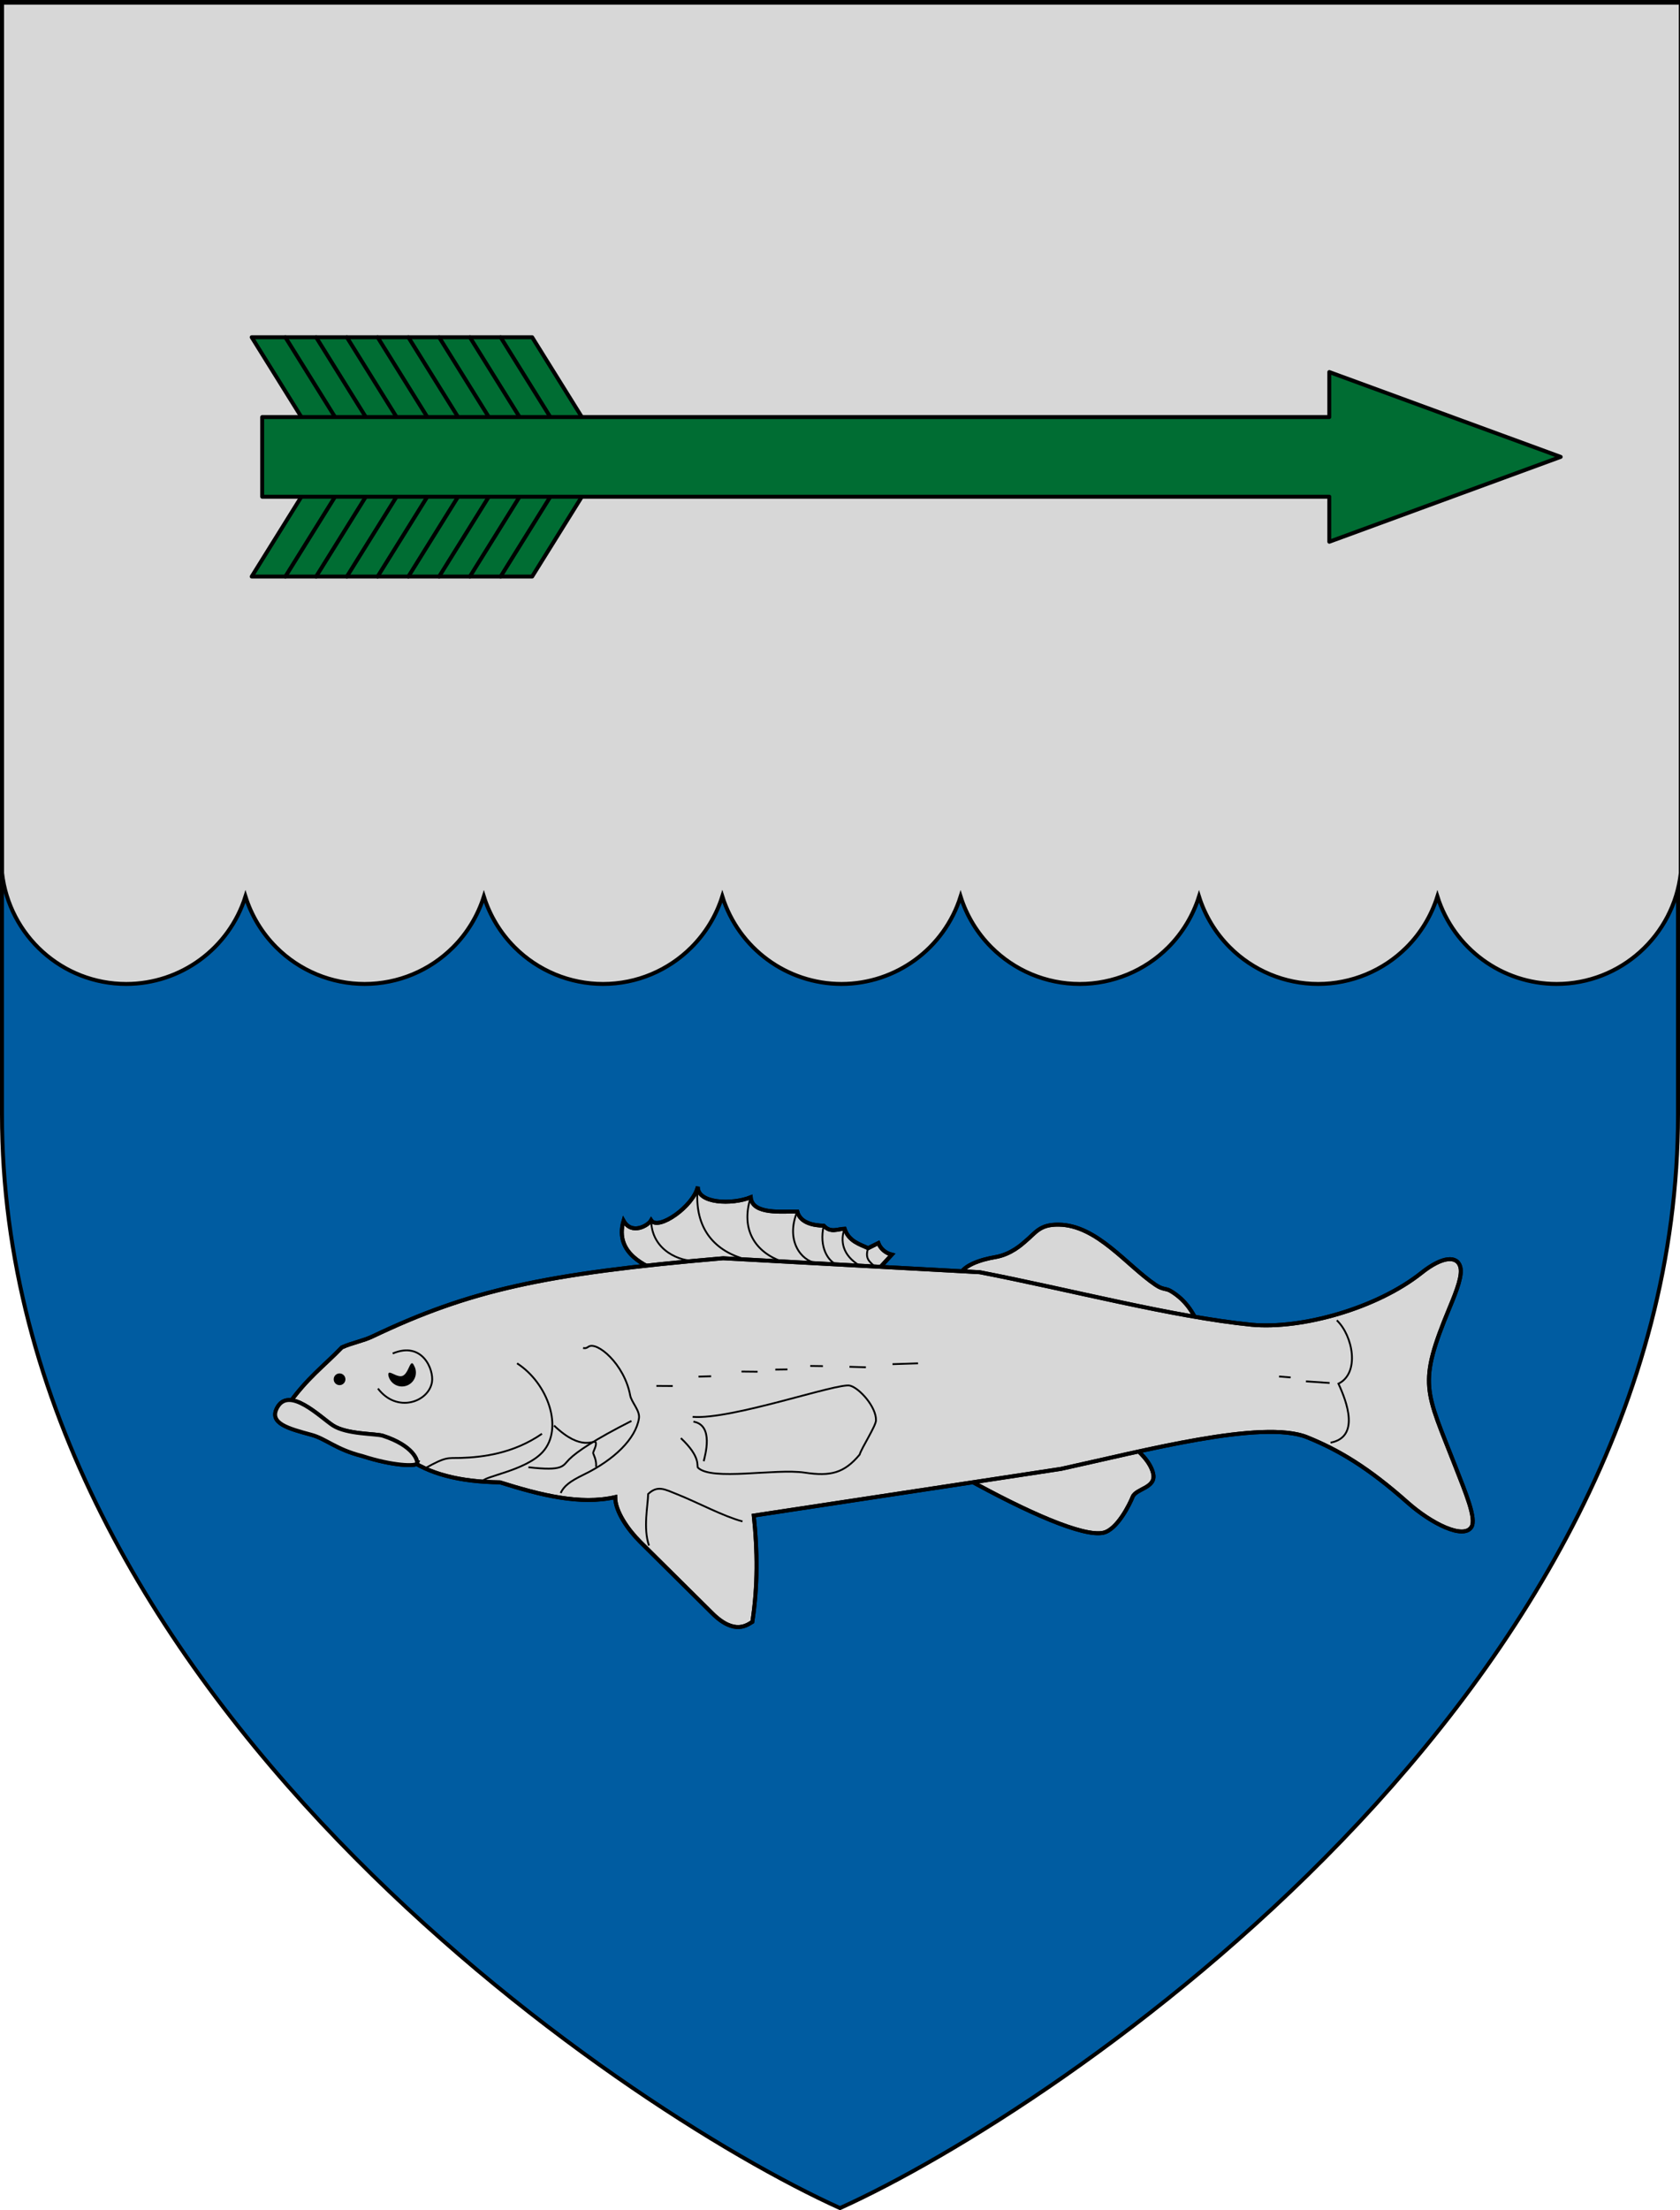 <?xml version="1.0" encoding="UTF-8" standalone="no"?>
<!-- Created with Inkscape (http://www.inkscape.org/) -->

<svg
   xmlns:dc="http://purl.org/dc/elements/1.1/"
   xmlns:cc="http://creativecommons.org/ns#"
   xmlns:rdf="http://www.w3.org/1999/02/22-rdf-syntax-ns#"
   xmlns:svg="http://www.w3.org/2000/svg"
   xmlns="http://www.w3.org/2000/svg"
   xmlns:sodipodi="http://sodipodi.sourceforge.net/DTD/sodipodi-0.dtd"
   xmlns:inkscape="http://www.inkscape.org/namespaces/inkscape"
   width="169.326mm"
   height="222.654mm"
   viewBox="0 0 169.326 222.654"
   version="1.1"
   id="svg8"
   inkscape:version="0.92.3 (2405546, 2018-03-11)"
   sodipodi:docname="HUN Balatonszepezd címer.svg">
  <sodipodi:namedview
     id="base"
     pagecolor="#ffffff"
     bordercolor="#666666"
     borderopacity="1.0"
     inkscape:pageopacity="0.0"
     inkscape:pageshadow="2"
     inkscape:zoom="0.70710678"
     inkscape:cx="859.2409"
     inkscape:cy="449.1335"
     inkscape:document-units="mm"
     inkscape:current-layer="layer2"
     showgrid="false"
     showborder="false"
     inkscape:snap-bbox="true"
     inkscape:snap-global="false"
     inkscape:window-width="1853"
     inkscape:window-height="1025"
     inkscape:window-x="67"
     inkscape:window-y="27"
     inkscape:window-maximized="1"
     showguides="true"
     inkscape:guide-bbox="true"
     inkscape:object-paths="true"
     inkscape:snap-intersection-paths="true"
     inkscape:snap-bbox-midpoints="true"
     inkscape:snap-bbox-edge-midpoints="true"
     inkscape:bbox-nodes="true"
     inkscape:bbox-paths="true"
     inkscape:snap-center="true"
     inkscape:snap-object-midpoints="true"
     inkscape:lockguides="false"
     fit-margin-top="0"
     fit-margin-left="0"
     fit-margin-right="0"
     fit-margin-bottom="0"
     inkscape:snap-smooth-nodes="true"
     inkscape:snap-midpoints="true" />
  <defs
     id="defs2">
    <inkscape:perspective
       sodipodi:type="inkscape:persp3d"
       inkscape:vp_x="0 : 93.294401 : 1"
       inkscape:vp_y="0 : 999.99996 : 0"
       inkscape:vp_z="169.50237 : 93.294401 : 1"
       inkscape:persp3d-origin="84.75118 : 62.196267 : 1"
       id="perspective1025" />
  </defs>
  <g
     inkscape:label="RASZTER"
     id="layer2"
     inkscape:groupmode="layer"
     transform="translate(-968.301,-644.64)" />
  <g
     id="layer1"
     inkscape:groupmode="layer"
     inkscape:label="1. réteg"
     transform="translate(-968.301,-644.64)">
    <g
       id="g1167">
      <path
         sodipodi:nodetypes="sccscs"
         inkscape:connector-curvature="0"
         id="path824"
         d="M 968.499,756.896 V 644.839 h 168.929 v 112.058 c 0,58.141 -62.082,100.064 -84.464,110.181 -22.382,-10.117 -84.464,-52.04 -84.464,-110.181 z"
         style="opacity:1;vector-effect:none;fill:#005ca1;fill-opacity:1;stroke:#000000;stroke-width:0.397;stroke-linecap:butt;stroke-linejoin:miter;stroke-miterlimit:4;stroke-dasharray:none;stroke-dashoffset:0;stroke-opacity:1;paint-order:markers stroke fill"
         inkscape:transform-center-x="42.06732"
         inkscape:transform-center-y="115.81375" />
      <path
         style="opacity:1;vector-effect:none;fill:#d7d7d7;fill-opacity:1;fill-rule:evenodd;stroke:#000000;stroke-width:1.5;stroke-linecap:butt;stroke-linejoin:miter;stroke-miterlimit:4;stroke-dasharray:none;stroke-dashoffset:0;stroke-opacity:1"
         d="M 29.281,169.965 V 500.842 c 2.682,23.715 22.798,42.147 47.23,42.146 20.746,-0.008 39.094,-13.463 45.332,-33.25 2.278,7.223 6.262,13.869 11.717,19.324 8.917,8.916 21.009,13.926 33.619,13.926 12.783,0 24.807,-5.114 33.619,-13.926 5.413,-5.414 9.425,-12.041 11.719,-19.311 2.278,7.218 6.26,13.859 11.711,19.311 8.916,8.916 21.009,13.926 33.619,13.926 12.956,-4e-5 24.911,-5.218 33.619,-13.926 5.39,-5.39 9.438,-12.026 11.744,-19.371 6.218,19.796 24.555,33.273 45.305,33.297 20.74,-0.008 39.084,-13.456 45.326,-33.234 2.309,7.32 6.348,13.934 11.723,19.309 8.708,8.708 20.663,13.926 33.619,13.926 12.61,4e-5 24.705,-5.009 33.621,-13.926 5.452,-5.452 9.432,-12.094 11.711,-19.312 2.294,7.27 6.303,13.899 11.717,19.312 8.812,8.812 20.836,13.926 33.619,13.926 12.61,4e-5 24.704,-5.009 33.621,-13.926 5.455,-5.455 9.437,-12.102 11.715,-19.326 6.237,19.788 24.586,33.247 45.334,33.252 24.432,4e-5 44.549,-18.431 47.23,-42.146 V 169.965 Z"
         transform="matrix(0.265,0,0,0.265,960.752,599.869)"
         id="path826"
         inkscape:connector-curvature="0" />
      <path
         sodipodi:nodetypes="ccccc"
         inkscape:connector-curvature="0"
         style="opacity:1;vector-effect:none;fill:#006d33;fill-opacity:1;fill-rule:evenodd;stroke:#000000;stroke-width:0.397;stroke-linecap:round;stroke-linejoin:round;stroke-miterlimit:4;stroke-dasharray:none;stroke-dashoffset:0;stroke-opacity:1"
         d="m 993.67,702.721 7.805,-12.533 h 28.265 l -7.805,12.533 z"
         id="path895"
         inkscape:transform-center-x="-16.97752"
         inkscape:transform-center-y="5.7877548" />
      <path
         id="path897"
         d="m 1026.564,690.188 -7.805,12.533"
         style="opacity:1;vector-effect:none;fill:none;fill-opacity:1;fill-rule:evenodd;stroke:#000000;stroke-width:0.397;stroke-linecap:round;stroke-linejoin:round;stroke-miterlimit:4;stroke-dasharray:none;stroke-dashoffset:0;stroke-opacity:1"
         inkscape:connector-curvature="0"
         sodipodi:nodetypes="cc"
         inkscape:transform-center-x="-27.93457"
         inkscape:transform-center-y="5.7877548" />
      <path
         sodipodi:nodetypes="cc"
         inkscape:connector-curvature="0"
         style="opacity:1;vector-effect:none;fill:none;fill-opacity:1;fill-rule:evenodd;stroke:#000000;stroke-width:0.397;stroke-linecap:round;stroke-linejoin:round;stroke-miterlimit:4;stroke-dasharray:none;stroke-dashoffset:0;stroke-opacity:1"
         d="m 1004.867,690.188 -7.805,12.533"
         id="path899"
         inkscape:transform-center-x="-6.2373694"
         inkscape:transform-center-y="5.7877548" />
      <path
         inkscape:connector-curvature="0"
         d="m 1007.967,690.188 c 0,0 -7.805,12.533 -7.805,12.533"
         style="opacity:1;vector-effect:none;fill:none;fill-opacity:1;fill-rule:evenodd;stroke:#000000;stroke-width:0.397;stroke-linecap:round;stroke-linejoin:round;stroke-miterlimit:4;stroke-dasharray:none;stroke-dashoffset:0;stroke-opacity:1"
         id="path901"
         inkscape:transform-center-x="-9.3369695"
         inkscape:transform-center-y="5.7877548" />
      <path
         inkscape:connector-curvature="0"
         d="m 1011.066,690.188 c 0,0 -7.805,12.533 -7.805,12.533"
         style="opacity:1;vector-effect:none;fill:none;fill-opacity:1;fill-rule:evenodd;stroke:#000000;stroke-width:0.397;stroke-linecap:round;stroke-linejoin:round;stroke-miterlimit:4;stroke-dasharray:none;stroke-dashoffset:0;stroke-opacity:1"
         id="path903"
         inkscape:transform-center-x="-12.43657"
         inkscape:transform-center-y="5.7877548" />
      <path
         inkscape:connector-curvature="0"
         d="m 1014.166,690.188 c 0,0 -7.805,12.533 -7.805,12.533"
         style="opacity:1;vector-effect:none;fill:none;fill-opacity:1;fill-rule:evenodd;stroke:#000000;stroke-width:0.397;stroke-linecap:round;stroke-linejoin:round;stroke-miterlimit:4;stroke-dasharray:none;stroke-dashoffset:0;stroke-opacity:1"
         id="path905"
         inkscape:transform-center-x="-15.53617"
         inkscape:transform-center-y="5.7877548" />
      <path
         inkscape:connector-curvature="0"
         d="m 1017.265,690.188 c 0,0 -7.805,12.533 -7.805,12.533"
         style="opacity:1;vector-effect:none;fill:none;fill-opacity:1;fill-rule:evenodd;stroke:#000000;stroke-width:0.397;stroke-linecap:round;stroke-linejoin:round;stroke-miterlimit:4;stroke-dasharray:none;stroke-dashoffset:0;stroke-opacity:1"
         id="path907"
         inkscape:transform-center-x="-18.63577"
         inkscape:transform-center-y="5.7877548" />
      <path
         inkscape:connector-curvature="0"
         d="m 1020.365,690.188 c 0,0 -7.805,12.533 -7.805,12.533"
         style="opacity:1;vector-effect:none;fill:none;fill-opacity:1;fill-rule:evenodd;stroke:#000000;stroke-width:0.397;stroke-linecap:round;stroke-linejoin:round;stroke-miterlimit:4;stroke-dasharray:none;stroke-dashoffset:0;stroke-opacity:1"
         id="path909"
         inkscape:transform-center-x="-21.73537"
         inkscape:transform-center-y="5.7877548" />
      <path
         inkscape:connector-curvature="0"
         d="m 1023.465,690.188 c 0,0 -7.805,12.533 -7.805,12.533"
         style="opacity:1;vector-effect:none;fill:none;fill-opacity:1;fill-rule:evenodd;stroke:#000000;stroke-width:0.397;stroke-linecap:round;stroke-linejoin:round;stroke-miterlimit:4;stroke-dasharray:none;stroke-dashoffset:0;stroke-opacity:1"
         id="path911"
         inkscape:transform-center-x="-24.83497"
         inkscape:transform-center-y="5.7877548" />
      <path
         inkscape:transform-center-y="-5.7877556"
         inkscape:transform-center-x="-16.97752"
         id="path833"
         d="m 993.67,678.612 7.805,12.533 h 28.265 l -7.805,-12.533 z"
         style="opacity:1;vector-effect:none;fill:#006d33;fill-opacity:1;fill-rule:evenodd;stroke:#000000;stroke-width:0.397;stroke-linecap:round;stroke-linejoin:round;stroke-miterlimit:4;stroke-dasharray:none;stroke-dashoffset:0;stroke-opacity:1"
         inkscape:connector-curvature="0"
         sodipodi:nodetypes="ccccc" />
      <path
         inkscape:transform-center-y="-5.7877556"
         inkscape:transform-center-x="-27.93457"
         sodipodi:nodetypes="cc"
         inkscape:connector-curvature="0"
         style="opacity:1;vector-effect:none;fill:none;fill-opacity:1;fill-rule:evenodd;stroke:#000000;stroke-width:0.397;stroke-linecap:round;stroke-linejoin:round;stroke-miterlimit:4;stroke-dasharray:none;stroke-dashoffset:0;stroke-opacity:1"
         d="m 1026.564,691.145 -7.805,-12.533"
         id="path836" />
      <path
         inkscape:transform-center-y="-5.7877556"
         inkscape:transform-center-x="-6.2373694"
         id="path838"
         d="m 1004.867,691.145 -7.805,-12.533"
         style="opacity:1;vector-effect:none;fill:none;fill-opacity:1;fill-rule:evenodd;stroke:#000000;stroke-width:0.397;stroke-linecap:round;stroke-linejoin:round;stroke-miterlimit:4;stroke-dasharray:none;stroke-dashoffset:0;stroke-opacity:1"
         inkscape:connector-curvature="0"
         sodipodi:nodetypes="cc" />
      <path
         inkscape:transform-center-y="-5.7877556"
         inkscape:transform-center-x="-9.3369695"
         id="path853"
         style="opacity:1;vector-effect:none;fill:none;fill-opacity:1;fill-rule:evenodd;stroke:#000000;stroke-width:0.397;stroke-linecap:round;stroke-linejoin:round;stroke-miterlimit:4;stroke-dasharray:none;stroke-dashoffset:0;stroke-opacity:1"
         d="m 1007.967,691.145 c 0,0 -7.805,-12.533 -7.805,-12.533"
         inkscape:connector-curvature="0" />
      <path
         inkscape:transform-center-y="-5.7877556"
         inkscape:transform-center-x="-12.43657"
         id="path855"
         style="opacity:1;vector-effect:none;fill:none;fill-opacity:1;fill-rule:evenodd;stroke:#000000;stroke-width:0.397;stroke-linecap:round;stroke-linejoin:round;stroke-miterlimit:4;stroke-dasharray:none;stroke-dashoffset:0;stroke-opacity:1"
         d="m 1011.066,691.145 c 0,0 -7.805,-12.533 -7.805,-12.533"
         inkscape:connector-curvature="0" />
      <path
         inkscape:transform-center-y="-5.7877556"
         inkscape:transform-center-x="-15.53617"
         id="path857"
         style="opacity:1;vector-effect:none;fill:none;fill-opacity:1;fill-rule:evenodd;stroke:#000000;stroke-width:0.397;stroke-linecap:round;stroke-linejoin:round;stroke-miterlimit:4;stroke-dasharray:none;stroke-dashoffset:0;stroke-opacity:1"
         d="m 1014.166,691.145 c 0,0 -7.805,-12.533 -7.805,-12.533"
         inkscape:connector-curvature="0" />
      <path
         inkscape:transform-center-y="-5.7877556"
         inkscape:transform-center-x="-18.63577"
         id="path859"
         style="opacity:1;vector-effect:none;fill:none;fill-opacity:1;fill-rule:evenodd;stroke:#000000;stroke-width:0.397;stroke-linecap:round;stroke-linejoin:round;stroke-miterlimit:4;stroke-dasharray:none;stroke-dashoffset:0;stroke-opacity:1"
         d="m 1017.265,691.145 c 0,0 -7.805,-12.533 -7.805,-12.533"
         inkscape:connector-curvature="0" />
      <path
         inkscape:transform-center-y="-5.7877556"
         inkscape:transform-center-x="-21.73537"
         id="path861"
         style="opacity:1;vector-effect:none;fill:none;fill-opacity:1;fill-rule:evenodd;stroke:#000000;stroke-width:0.397;stroke-linecap:round;stroke-linejoin:round;stroke-miterlimit:4;stroke-dasharray:none;stroke-dashoffset:0;stroke-opacity:1"
         d="m 1020.365,691.145 c 0,0 -7.805,-12.533 -7.805,-12.533"
         inkscape:connector-curvature="0" />
      <path
         inkscape:transform-center-y="-5.7877556"
         inkscape:transform-center-x="-24.83497"
         id="path863"
         style="opacity:1;vector-effect:none;fill:none;fill-opacity:1;fill-rule:evenodd;stroke:#000000;stroke-width:0.397;stroke-linecap:round;stroke-linejoin:round;stroke-miterlimit:4;stroke-dasharray:none;stroke-dashoffset:0;stroke-opacity:1"
         d="m 1023.465,691.145 c 0,0 -7.805,-12.533 -7.805,-12.533"
         inkscape:connector-curvature="0" />
      <path
         sodipodi:nodetypes="cccccccc"
         inkscape:connector-curvature="0"
         style="opacity:1;vector-effect:none;fill:#006d33;fill-opacity:1;fill-rule:evenodd;stroke:#000000;stroke-width:0.397;stroke-linecap:round;stroke-linejoin:round;stroke-miterlimit:4;stroke-dasharray:none;stroke-dashoffset:0;stroke-opacity:1"
         d="m 1102.281,682.118 v 4.537 H 994.727 v 8.023 h 107.554 v 4.537 l 23.321,-8.549 z"
         id="rect826" />
      <path
         sodipodi:nodetypes="csssc"
         inkscape:connector-curvature="0"
         id="path997"
         d="m 1065.62,793.547 c 6.163,3.422 11.869,5.947 13.889,5.496 1.414,-0.315 2.691,-2.95 2.947,-3.608 0.329,-0.844 2.368,-0.893 2.078,-2.313 -0.243,-1.191 -1.438,-2.32 -2.311,-2.966"
         style="opacity:1;vector-effect:none;fill:#d7d7d7;fill-opacity:1;stroke:#000000;stroke-width:0.397;stroke-linecap:butt;stroke-linejoin:miter;stroke-miterlimit:4;stroke-dasharray:none;stroke-dashoffset:0;stroke-opacity:1;paint-order:markers stroke fill" />
      <path
         sodipodi:nodetypes="csssssc"
         inkscape:connector-curvature="0"
         id="path995"
         d="m 1064.989,773.342 c 0.108,-1.202 2.237,-1.831 3.601,-2.058 1.633,-0.271 2.742,-1.336 2.994,-1.543 1.13,-0.933 1.485,-1.763 3.436,-1.733 3.859,0.059 6.834,4.109 9.779,6.087 0.719,0.483 1.016,0.319 1.462,0.581 0.555,0.326 1.985,1.24 2.839,3.485"
         style="opacity:1;vector-effect:none;fill:#d7d7d7;fill-opacity:1;stroke:#000000;stroke-width:0.397;stroke-linecap:butt;stroke-linejoin:miter;stroke-miterlimit:4;stroke-dasharray:none;stroke-dashoffset:0;stroke-opacity:1;paint-order:markers stroke fill" />
      <path
         inkscape:connector-curvature="0"
         id="path959"
         d="m 1063.691,781.946 h 1.885"
         style="opacity:1;vector-effect:none;fill:none;fill-opacity:1;stroke:#000000;stroke-width:0.106;stroke-linecap:butt;stroke-linejoin:miter;stroke-miterlimit:4;stroke-dasharray:none;stroke-dashoffset:0;stroke-opacity:1;paint-order:markers stroke fill" />
      <path
         inkscape:connector-curvature="0"
         id="path961"
         d="m 1070.321,782.018 h 1.824"
         style="opacity:1;vector-effect:none;fill:none;fill-opacity:1;stroke:#000000;stroke-width:0.106;stroke-linecap:butt;stroke-linejoin:miter;stroke-miterlimit:4;stroke-dasharray:none;stroke-dashoffset:0;stroke-opacity:1;paint-order:markers stroke fill" />
      <path
         inkscape:connector-curvature="0"
         id="path963"
         d="m 1076.542,782.252 2.222,0.023"
         style="opacity:1;vector-effect:none;fill:none;fill-opacity:1;stroke:#000000;stroke-width:0.106;stroke-linecap:butt;stroke-linejoin:miter;stroke-miterlimit:4;stroke-dasharray:none;stroke-dashoffset:0;stroke-opacity:1;paint-order:markers stroke fill" />
      <path
         inkscape:connector-curvature="0"
         id="path965"
         d="m 1081.733,782.252 1.707,-0.023"
         style="opacity:1;vector-effect:none;fill:none;fill-opacity:1;stroke:#000000;stroke-width:0.106;stroke-linecap:butt;stroke-linejoin:miter;stroke-miterlimit:4;stroke-dasharray:none;stroke-dashoffset:0;stroke-opacity:1;paint-order:markers stroke fill" />
      <path
         inkscape:connector-curvature="0"
         id="path967"
         d="m 1086.2,782.65 h 1.239"
         style="opacity:1;vector-effect:none;fill:none;fill-opacity:1;stroke:#000000;stroke-width:0.106;stroke-linecap:butt;stroke-linejoin:miter;stroke-miterlimit:4;stroke-dasharray:none;stroke-dashoffset:0;stroke-opacity:1;paint-order:markers stroke fill" />
      <path
         inkscape:connector-curvature="0"
         id="path969"
         d="m 1090.035,782.86 h 1.497"
         style="opacity:1;vector-effect:none;fill:none;fill-opacity:1;stroke:#000000;stroke-width:0.106;stroke-linecap:butt;stroke-linejoin:miter;stroke-miterlimit:4;stroke-dasharray:none;stroke-dashoffset:0;stroke-opacity:1;paint-order:markers stroke fill" />
      <path
         inkscape:connector-curvature="0"
         id="path971"
         d="m 1093.941,782.977 c 0.093,0 1.029,-0.047 1.029,-0.047"
         style="opacity:1;vector-effect:none;fill:none;fill-opacity:1;stroke:#000000;stroke-width:0.106;stroke-linecap:butt;stroke-linejoin:miter;stroke-miterlimit:4;stroke-dasharray:none;stroke-dashoffset:0;stroke-opacity:1;paint-order:markers stroke fill" />
      <path
         style="opacity:1;vector-effect:none;fill:none;fill-opacity:1;stroke:#000000;stroke-width:0.397;stroke-linecap:butt;stroke-linejoin:miter;stroke-miterlimit:4;stroke-dasharray:none;stroke-dashoffset:0;stroke-opacity:1;paint-order:markers stroke fill"
         d="m 1065.62,793.547 c 6.163,3.422 11.869,5.947 13.889,5.496 1.414,-0.315 2.691,-2.95 2.947,-3.608 0.329,-0.844 2.368,-0.893 2.078,-2.313 -0.243,-1.191 -1.438,-2.32 -2.311,-2.966"
         id="path999"
         inkscape:connector-curvature="0"
         sodipodi:nodetypes="csssc" />
      <path
         style="opacity:1;vector-effect:none;fill:none;fill-opacity:1;stroke:#000000;stroke-width:0.397;stroke-linecap:butt;stroke-linejoin:miter;stroke-miterlimit:4;stroke-dasharray:none;stroke-dashoffset:0;stroke-opacity:1;paint-order:markers stroke fill"
         d="m 1064.989,773.342 c 0.108,-1.202 2.237,-1.831 3.601,-2.058 1.633,-0.271 2.742,-1.336 2.994,-1.543 1.13,-0.933 1.485,-1.763 3.436,-1.733 3.859,0.059 6.834,4.109 9.779,6.087 0.719,0.483 1.016,0.319 1.462,0.581 0.555,0.326 1.985,1.24 2.839,3.485"
         id="path1001"
         inkscape:connector-curvature="0"
         sodipodi:nodetypes="csssssc" />
      <path
         sodipodi:nodetypes="cccccccccccc"
         inkscape:connector-curvature="0"
         id="path979"
         d="m 1034.4,772.664 c -0.656,-0.461 -4.257,-1.615 -3.251,-5.051 0.808,1.45 2.466,0.507 2.78,-0.046 0.71,1.092 4.293,-1.438 4.701,-3.384 -0.036,1.71 3.436,1.829 5.335,1.068 0.156,1.806 3.292,1.399 4.691,1.435 0.314,1.183 1.678,1.401 2.666,1.432 0.713,0.753 1.392,0.323 2.105,0.301 0.418,1.292 1.593,1.585 2.372,1.958 l 1.029,-0.514 c 0.213,0.554 0.706,1.006 1.358,1.165 l -1.869,2.035"
         style="opacity:1;vector-effect:none;fill:#d7d7d7;fill-opacity:1;stroke:#000000;stroke-width:0.397;stroke-linecap:butt;stroke-linejoin:miter;stroke-miterlimit:4;stroke-dasharray:none;stroke-dashoffset:0;stroke-opacity:1;paint-order:markers stroke fill" />
      <path
         sodipodi:nodetypes="cc"
         inkscape:connector-curvature="0"
         id="path981"
         d="m 1033.929,767.567 c 0.045,3.109 3.02,4.171 4.436,4.078"
         style="opacity:1;vector-effect:none;fill:none;fill-opacity:1;stroke:#000000;stroke-width:0.185;stroke-linecap:butt;stroke-linejoin:miter;stroke-miterlimit:4;stroke-dasharray:none;stroke-dashoffset:0;stroke-opacity:1;paint-order:markers stroke fill" />
      <path
         sodipodi:nodetypes="cc"
         inkscape:connector-curvature="0"
         id="path983"
         d="m 1038.63,764.183 c -0.448,4.39 1.906,6.559 4.866,7.337"
         style="opacity:1;vector-effect:none;fill:none;fill-opacity:1;stroke:#000000;stroke-width:0.185;stroke-linecap:butt;stroke-linejoin:miter;stroke-miterlimit:4;stroke-dasharray:none;stroke-dashoffset:0;stroke-opacity:1;paint-order:markers stroke fill" />
      <path
         sodipodi:nodetypes="cc"
         inkscape:connector-curvature="0"
         id="path985"
         d="m 1043.965,765.25 c -1.057,3.294 0.506,5.532 3.125,6.465"
         style="opacity:1;vector-effect:none;fill:none;fill-opacity:1;stroke:#000000;stroke-width:0.185;stroke-linecap:butt;stroke-linejoin:miter;stroke-miterlimit:4;stroke-dasharray:none;stroke-dashoffset:0;stroke-opacity:1;paint-order:markers stroke fill" />
      <path
         sodipodi:nodetypes="cc"
         inkscape:connector-curvature="0"
         id="path987"
         d="m 1048.656,766.685 c -1.192,2.893 0.349,4.962 1.972,5.223"
         style="opacity:1;vector-effect:none;fill:none;fill-opacity:1;stroke:#000000;stroke-width:0.185;stroke-linecap:butt;stroke-linejoin:miter;stroke-miterlimit:4;stroke-dasharray:none;stroke-dashoffset:0;stroke-opacity:1;paint-order:markers stroke fill" />
      <path
         sodipodi:nodetypes="cc"
         inkscape:connector-curvature="0"
         id="path989"
         d="m 1051.322,768.117 c -0.488,2.167 0.447,3.546 1.27,3.897"
         style="opacity:1;vector-effect:none;fill:none;fill-opacity:1;stroke:#000000;stroke-width:0.185;stroke-linecap:butt;stroke-linejoin:miter;stroke-miterlimit:4;stroke-dasharray:none;stroke-dashoffset:0;stroke-opacity:1;paint-order:markers stroke fill" />
      <path
         sodipodi:nodetypes="cc"
         inkscape:connector-curvature="0"
         id="path991"
         d="m 1053.426,768.418 c -0.451,1.195 -0.235,2.669 1.528,3.725"
         style="opacity:1;vector-effect:none;fill:none;fill-opacity:1;stroke:#000000;stroke-width:0.185;stroke-linecap:butt;stroke-linejoin:miter;stroke-miterlimit:4;stroke-dasharray:none;stroke-dashoffset:0;stroke-opacity:1;paint-order:markers stroke fill" />
      <path
         sodipodi:nodetypes="cc"
         inkscape:connector-curvature="0"
         id="path993"
         d="m 1055.798,770.376 c -0.354,1.105 0.178,1.346 0.649,1.849"
         style="opacity:1;vector-effect:none;fill:none;fill-opacity:1;stroke:#000000;stroke-width:0.185;stroke-linecap:butt;stroke-linejoin:miter;stroke-miterlimit:4;stroke-dasharray:none;stroke-dashoffset:0;stroke-opacity:1;paint-order:markers stroke fill" />
      <path
         style="opacity:1;vector-effect:none;fill:none;fill-opacity:1;stroke:#000000;stroke-width:0.397;stroke-linecap:butt;stroke-linejoin:miter;stroke-miterlimit:4;stroke-dasharray:none;stroke-dashoffset:0;stroke-opacity:1;paint-order:markers stroke fill"
         d="m 1034.4,772.664 c -0.656,-0.461 -4.257,-1.615 -3.251,-5.051 0.808,1.45 2.466,0.507 2.78,-0.046 0.71,1.092 4.293,-1.438 4.701,-3.384 -0.036,1.71 3.436,1.829 5.335,1.068 0.156,1.806 3.292,1.399 4.691,1.435 0.314,1.183 1.678,1.401 2.666,1.432 0.713,0.753 1.392,0.323 2.105,0.301 0.418,1.292 1.593,1.585 2.372,1.958 l 1.029,-0.514 c 0.213,0.554 0.706,1.006 1.358,1.165 l -1.869,2.035"
         id="path1003"
         inkscape:connector-curvature="0"
         sodipodi:nodetypes="cccccccccccc" />
      <path
         sodipodi:nodetypes="ccscccssssssscccssccc"
         inkscape:connector-curvature="0"
         id="path917"
         d="m 997.255,786.272 c 2.005,-2.839 3.659,-3.981 5.5,-5.897 1.039,-0.469 2.123,-0.644 3.081,-1.1 9.745,-4.637 17.2,-6.326 35.349,-7.882 l 25.863,1.408 c 9.138,1.767 19.42,4.498 27.405,5.293 5.054,0.464 12.634,-1.662 17.113,-5.227 2.171,-1.728 3.596,-1.712 3.91,-0.631 0.242,0.833 -0.296,2.276 -1.066,4.125 -3.255,7.819 -2.42,8.301 0.594,16.052 0.995,2.56 2.136,5.228 1.595,6.066 -0.802,1.242 -4.01,-0.334 -6.424,-2.476 -3.986,-3.536 -6.949,-5.29 -10.123,-6.576 -4.488,-1.819 -16.552,1.379 -24.81,3.185 l -30.968,4.702 c 0.378,3.542 0.41,7.106 -0.146,10.71 -0.475,0.275 -1.762,1.392 -4.035,-0.86 l -7.243,-7.177 c -1.215,-1.204 -2.543,-3.065 -2.543,-4.531 -3.526,0.807 -7.533,-0.203 -11.613,-1.488 -4.099,-0.046 -7.226,-0.876 -9.393,-2.48"
         style="opacity:1;vector-effect:none;fill:#d7d7d7;fill-opacity:1;stroke:#000000;stroke-width:0.397;stroke-linecap:butt;stroke-linejoin:miter;stroke-miterlimit:4;stroke-dasharray:none;stroke-dashoffset:0;stroke-opacity:1;paint-order:markers stroke fill" />
      <path
         sodipodi:nodetypes="scssscs"
         inkscape:connector-curvature="0"
         id="path919"
         d="m 1010.332,792.061 c -0.105,0.321 -2.466,0.25 -5.518,-0.744 -2.646,-0.66 -3.663,-1.744 -5.116,-2.136 -2.361,-0.638 -4.277,-1.157 -3.484,-2.695 1.187,-2.3 4.394,0.939 5.634,1.745 1.422,0.924 4.326,0.811 5.049,1.046 3.052,0.994 3.53,2.485 3.433,2.784 z"
         style="opacity:1;vector-effect:none;fill:#d7d7d7;fill-opacity:1;fill-rule:evenodd;stroke:#000000;stroke-width:0.397;stroke-linecap:butt;stroke-linejoin:miter;stroke-miterlimit:4;stroke-dasharray:none;stroke-dashoffset:0;stroke-opacity:1" />
      <circle
         r="0.538"
         cy="783.585"
         cx="1002.525"
         id="path921"
         style="opacity:1;vector-effect:none;fill:#000000;fill-opacity:1;fill-rule:evenodd;stroke:#000000;stroke-width:0.106;stroke-linecap:butt;stroke-linejoin:miter;stroke-miterlimit:4;stroke-dasharray:none;stroke-dashoffset:0;stroke-opacity:1" />
      <path
         sodipodi:nodetypes="cccscsc"
         inkscape:connector-curvature="0"
         id="circle924"
         d="m 1010.053,782.368 c 0.298,0.684 -0.015,1.479 -0.699,1.777 -0.684,0.298 -1.479,-0.015 -1.777,-0.699 -0.101,-0.232 -0.129,-0.49 0,-0.478 0.246,0.022 0.882,0.512 1.333,0.315 0.535,-0.233 0.705,-1.232 0.917,-1.262 0.059,-0.008 0.164,0.199 0.229,0.347 z"
         style="opacity:1;vector-effect:none;fill:#000000;fill-opacity:1;fill-rule:evenodd;stroke:#000000;stroke-width:0.106;stroke-linecap:butt;stroke-linejoin:miter;stroke-miterlimit:4;stroke-dasharray:none;stroke-dashoffset:0;stroke-opacity:1" />
      <path
         sodipodi:nodetypes="csc"
         inkscape:connector-curvature="0"
         id="path927"
         d="m 1007.88,780.989 c 3.002,-1.276 4.16,1.638 3.961,2.871 -0.326,2.015 -3.523,3.179 -5.446,0.66"
         style="opacity:1;vector-effect:none;fill:none;fill-opacity:1;stroke:#000000;stroke-width:0.185;stroke-linecap:butt;stroke-linejoin:miter;stroke-miterlimit:4;stroke-dasharray:none;stroke-dashoffset:0;stroke-opacity:1;paint-order:markers stroke fill" />
      <path
         sodipodi:nodetypes="csc"
         inkscape:connector-curvature="0"
         id="path929"
         d="m 1011.132,792.557 c 2.198,-1.216 2.233,-1.008 3.591,-1.048 2.224,-0.067 5.331,-0.444 8.205,-2.435"
         style="opacity:1;vector-effect:none;fill:none;fill-opacity:1;stroke:#000000;stroke-width:0.185;stroke-linecap:butt;stroke-linejoin:miter;stroke-miterlimit:4;stroke-dasharray:none;stroke-dashoffset:0;stroke-opacity:1;paint-order:markers stroke fill" />
      <path
         sodipodi:nodetypes="csc"
         inkscape:connector-curvature="0"
         id="path931"
         d="m 1016.95,793.897 c -0.083,-0.517 4.305,-1.059 6.054,-2.995 2.122,-2.349 0.534,-6.913 -2.589,-8.923"
         style="opacity:1;vector-effect:none;fill:none;fill-opacity:1;stroke:#000000;stroke-width:0.185;stroke-linecap:butt;stroke-linejoin:miter;stroke-miterlimit:4;stroke-dasharray:none;stroke-dashoffset:0;stroke-opacity:1;paint-order:markers stroke fill" />
      <path
         sodipodi:nodetypes="csc"
         inkscape:connector-curvature="0"
         id="path933"
         d="m 1021.561,792.448 c 3.563,0.404 3.437,-0.127 4.108,-0.798 0.791,-0.791 2.598,-2.001 6.275,-3.868"
         style="opacity:1;vector-effect:none;fill:none;fill-opacity:1;stroke:#000000;stroke-width:0.185;stroke-linecap:butt;stroke-linejoin:miter;stroke-miterlimit:4;stroke-dasharray:none;stroke-dashoffset:0;stroke-opacity:1;paint-order:markers stroke fill" />
      <path
         sodipodi:nodetypes="cssc"
         inkscape:connector-curvature="0"
         id="path935"
         d="m 1024.144,788.246 c 2.805,2.692 4.035,1.381 4.192,1.687 0.152,0.296 -0.273,0.917 -0.249,1.1 0.014,0.113 0.363,0.679 0.291,1.379"
         style="opacity:1;vector-effect:none;fill:none;fill-opacity:1;stroke:#000000;stroke-width:0.185;stroke-linecap:butt;stroke-linejoin:miter;stroke-miterlimit:4;stroke-dasharray:none;stroke-dashoffset:0;stroke-opacity:1;paint-order:markers stroke fill" />
      <path
         sodipodi:nodetypes="cssssc"
         inkscape:connector-curvature="0"
         id="path937"
         d="m 1024.812,795.044 c 0.313,-0.688 0.915,-1.172 2.297,-1.842 3.09,-1.497 5.269,-3.621 5.591,-5.677 0.124,-0.794 -0.753,-1.607 -0.886,-2.327 -0.579,-3.147 -3.381,-5.508 -4.22,-4.881 -0.209,0.156 -0.341,0.149 -0.526,0.116"
         style="opacity:1;vector-effect:none;fill:none;fill-opacity:1;stroke:#000000;stroke-width:0.185;stroke-linecap:butt;stroke-linejoin:miter;stroke-miterlimit:4;stroke-dasharray:none;stroke-dashoffset:0;stroke-opacity:1;paint-order:markers stroke fill" />
      <path
         inkscape:connector-curvature="0"
         id="path939"
         d="m 1034.458,784.251 1.649,0.012"
         style="opacity:1;vector-effect:none;fill:none;fill-opacity:1;stroke:#000000;stroke-width:0.185;stroke-linecap:butt;stroke-linejoin:miter;stroke-miterlimit:4;stroke-dasharray:none;stroke-dashoffset:0;stroke-opacity:1;paint-order:markers stroke fill" />
      <path
         inkscape:connector-curvature="0"
         id="path941"
         d="m 1038.703,783.316 1.275,-0.035"
         style="opacity:1;vector-effect:none;fill:none;fill-opacity:1;stroke:#000000;stroke-width:0.185;stroke-linecap:butt;stroke-linejoin:miter;stroke-miterlimit:4;stroke-dasharray:none;stroke-dashoffset:0;stroke-opacity:1;paint-order:markers stroke fill" />
      <path
         sodipodi:nodetypes="cc"
         inkscape:connector-curvature="0"
         id="path943"
         d="m 1038.188,787.853 c 2.09,0.348 1.17,3.417 1.041,3.987"
         style="opacity:1;vector-effect:none;fill:none;fill-opacity:1;stroke:#000000;stroke-width:0.185;stroke-linecap:butt;stroke-linejoin:miter;stroke-miterlimit:4;stroke-dasharray:none;stroke-dashoffset:0;stroke-opacity:1;paint-order:markers stroke fill" />
      <path
         sodipodi:nodetypes="ccsc"
         inkscape:connector-curvature="0"
         id="path945"
         d="m 1033.711,800.335 c -0.604,-1.747 -0.104,-4.041 -0.083,-5.192 0.956,-0.906 1.654,-0.482 2.957,0.04 2.118,0.849 4.577,2.187 6.551,2.721"
         style="opacity:1;vector-effect:none;fill:none;fill-opacity:1;stroke:#000000;stroke-width:0.185;stroke-linecap:butt;stroke-linejoin:miter;stroke-miterlimit:4;stroke-dasharray:none;stroke-dashoffset:0;stroke-opacity:1;paint-order:markers stroke fill" />
      <path
         sodipodi:nodetypes="csscssc"
         inkscape:connector-curvature="0"
         id="path947"
         d="m 1036.925,789.515 c 2.07,1.942 1.567,2.824 1.722,2.974 1.406,1.364 7.788,0.056 10.77,0.502 2.596,0.388 3.961,0.055 5.526,-1.817 0.202,-0.681 1.627,-2.867 1.647,-3.44 0.049,-1.35 -1.664,-3.264 -2.62,-3.509 -1.227,-0.314 -11.934,3.463 -15.862,3.145"
         style="opacity:1;vector-effect:none;fill:none;fill-opacity:1;stroke:#000000;stroke-width:0.185;stroke-linecap:butt;stroke-linejoin:miter;stroke-miterlimit:4;stroke-dasharray:none;stroke-dashoffset:0;stroke-opacity:1;paint-order:markers stroke fill" />
      <path
         inkscape:connector-curvature="0"
         id="path949"
         d="m 1043.037,782.806 1.621,0.017"
         style="opacity:1;vector-effect:none;fill:none;fill-opacity:1;stroke:#000000;stroke-width:0.185;stroke-linecap:butt;stroke-linejoin:miter;stroke-miterlimit:4;stroke-dasharray:none;stroke-dashoffset:0;stroke-opacity:1;paint-order:markers stroke fill" />
      <path
         inkscape:connector-curvature="0"
         id="path951"
         d="m 1046.444,782.608 1.224,-0.017"
         style="opacity:1;vector-effect:none;fill:none;fill-opacity:1;stroke:#000000;stroke-width:0.185;stroke-linecap:butt;stroke-linejoin:miter;stroke-miterlimit:4;stroke-dasharray:none;stroke-dashoffset:0;stroke-opacity:1;paint-order:markers stroke fill" />
      <path
         inkscape:connector-curvature="0"
         id="path953"
         d="m 1049.966,782.244 1.273,0.017"
         style="opacity:1;vector-effect:none;fill:none;fill-opacity:1;stroke:#000000;stroke-width:0.185;stroke-linecap:butt;stroke-linejoin:miter;stroke-miterlimit:4;stroke-dasharray:none;stroke-dashoffset:0;stroke-opacity:1;paint-order:markers stroke fill" />
      <path
         inkscape:connector-curvature="0"
         id="path955"
         d="m 1053.918,782.327 1.654,0.05"
         style="opacity:1;vector-effect:none;fill:none;fill-opacity:1;stroke:#000000;stroke-width:0.185;stroke-linecap:butt;stroke-linejoin:miter;stroke-miterlimit:4;stroke-dasharray:none;stroke-dashoffset:0;stroke-opacity:1;paint-order:markers stroke fill" />
      <path
         inkscape:connector-curvature="0"
         id="path957"
         d="m 1058.256,782.062 2.574,-0.083"
         style="opacity:1;vector-effect:none;fill:none;fill-opacity:1;stroke:#000000;stroke-width:0.185;stroke-linecap:butt;stroke-linejoin:miter;stroke-miterlimit:4;stroke-dasharray:none;stroke-dashoffset:0;stroke-opacity:1;paint-order:markers stroke fill" />
      <path
         inkscape:connector-curvature="0"
         id="path973"
         d="m 1097.215,783.304 1.169,0.093"
         style="opacity:1;vector-effect:none;fill:none;fill-opacity:1;stroke:#000000;stroke-width:0.185;stroke-linecap:butt;stroke-linejoin:miter;stroke-miterlimit:4;stroke-dasharray:none;stroke-dashoffset:0;stroke-opacity:1;paint-order:markers stroke fill" />
      <path
         inkscape:connector-curvature="0"
         id="path975"
         d="m 1099.928,783.795 2.385,0.164"
         style="opacity:1;vector-effect:none;fill:none;fill-opacity:1;stroke:#000000;stroke-width:0.185;stroke-linecap:butt;stroke-linejoin:miter;stroke-miterlimit:4;stroke-dasharray:none;stroke-dashoffset:0;stroke-opacity:1;paint-order:markers stroke fill" />
      <path
         sodipodi:nodetypes="ccc"
         inkscape:connector-curvature="0"
         id="path977"
         d="m 1103.038,777.645 c 1.627,1.56 2.342,5.316 0.164,6.384 0.866,1.865 2.169,5.381 -0.795,5.94"
         style="opacity:1;vector-effect:none;fill:none;fill-opacity:1;stroke:#000000;stroke-width:0.185;stroke-linecap:butt;stroke-linejoin:miter;stroke-miterlimit:4;stroke-dasharray:none;stroke-dashoffset:0;stroke-opacity:1;paint-order:markers stroke fill" />
      <path
         style="opacity:1;vector-effect:none;fill:none;fill-opacity:1;stroke:#000000;stroke-width:0.397;stroke-linecap:butt;stroke-linejoin:miter;stroke-miterlimit:4;stroke-dasharray:none;stroke-dashoffset:0;stroke-opacity:1;paint-order:markers stroke fill"
         d="m 997.255,786.272 c 2.005,-2.839 3.659,-3.981 5.5,-5.897 1.039,-0.469 2.123,-0.644 3.081,-1.1 9.745,-4.637 17.2,-6.326 35.349,-7.882 l 25.863,1.408 c 9.138,1.767 19.42,4.498 27.405,5.293 5.054,0.464 12.634,-1.662 17.113,-5.227 2.171,-1.728 3.596,-1.712 3.91,-0.631 0.242,0.833 -0.296,2.276 -1.066,4.125 -3.255,7.819 -2.42,8.301 0.594,16.052 0.995,2.56 2.136,5.228 1.595,6.066 -0.802,1.242 -4.01,-0.334 -6.424,-2.476 -3.986,-3.536 -6.949,-5.29 -10.123,-6.576 -4.488,-1.819 -16.552,1.379 -24.81,3.185 l -30.968,4.702 c 0.378,3.542 0.41,7.106 -0.146,10.71 -0.475,0.275 -1.762,1.392 -4.035,-0.86 l -7.243,-7.177 c -1.215,-1.204 -2.543,-3.065 -2.543,-4.531 -3.526,0.807 -7.533,-0.203 -11.613,-1.488 -4.099,-0.046 -7.226,-0.876 -9.393,-2.48"
         id="path1005"
         inkscape:connector-curvature="0"
         sodipodi:nodetypes="ccscccssssssscccssccc" />
      <path
         style="opacity:1;vector-effect:none;fill:#d7d7d7;fill-opacity:1;fill-rule:evenodd;stroke:#000000;stroke-width:0.397;stroke-linecap:butt;stroke-linejoin:miter;stroke-miterlimit:4;stroke-dasharray:none;stroke-dashoffset:0;stroke-opacity:1"
         d="m 1010.332,792.061 c -0.105,0.321 -2.466,0.25 -5.518,-0.744 -2.646,-0.66 -3.663,-1.744 -5.116,-2.136 -2.361,-0.638 -4.277,-1.157 -3.484,-2.695 1.187,-2.3 4.394,0.939 5.634,1.745 1.422,0.924 4.326,0.811 5.049,1.046 3.052,0.994 3.53,2.485 3.433,2.784 z"
         id="path1007"
         inkscape:connector-curvature="0"
         sodipodi:nodetypes="scssscs" />
    </g>
  </g>
</svg>
